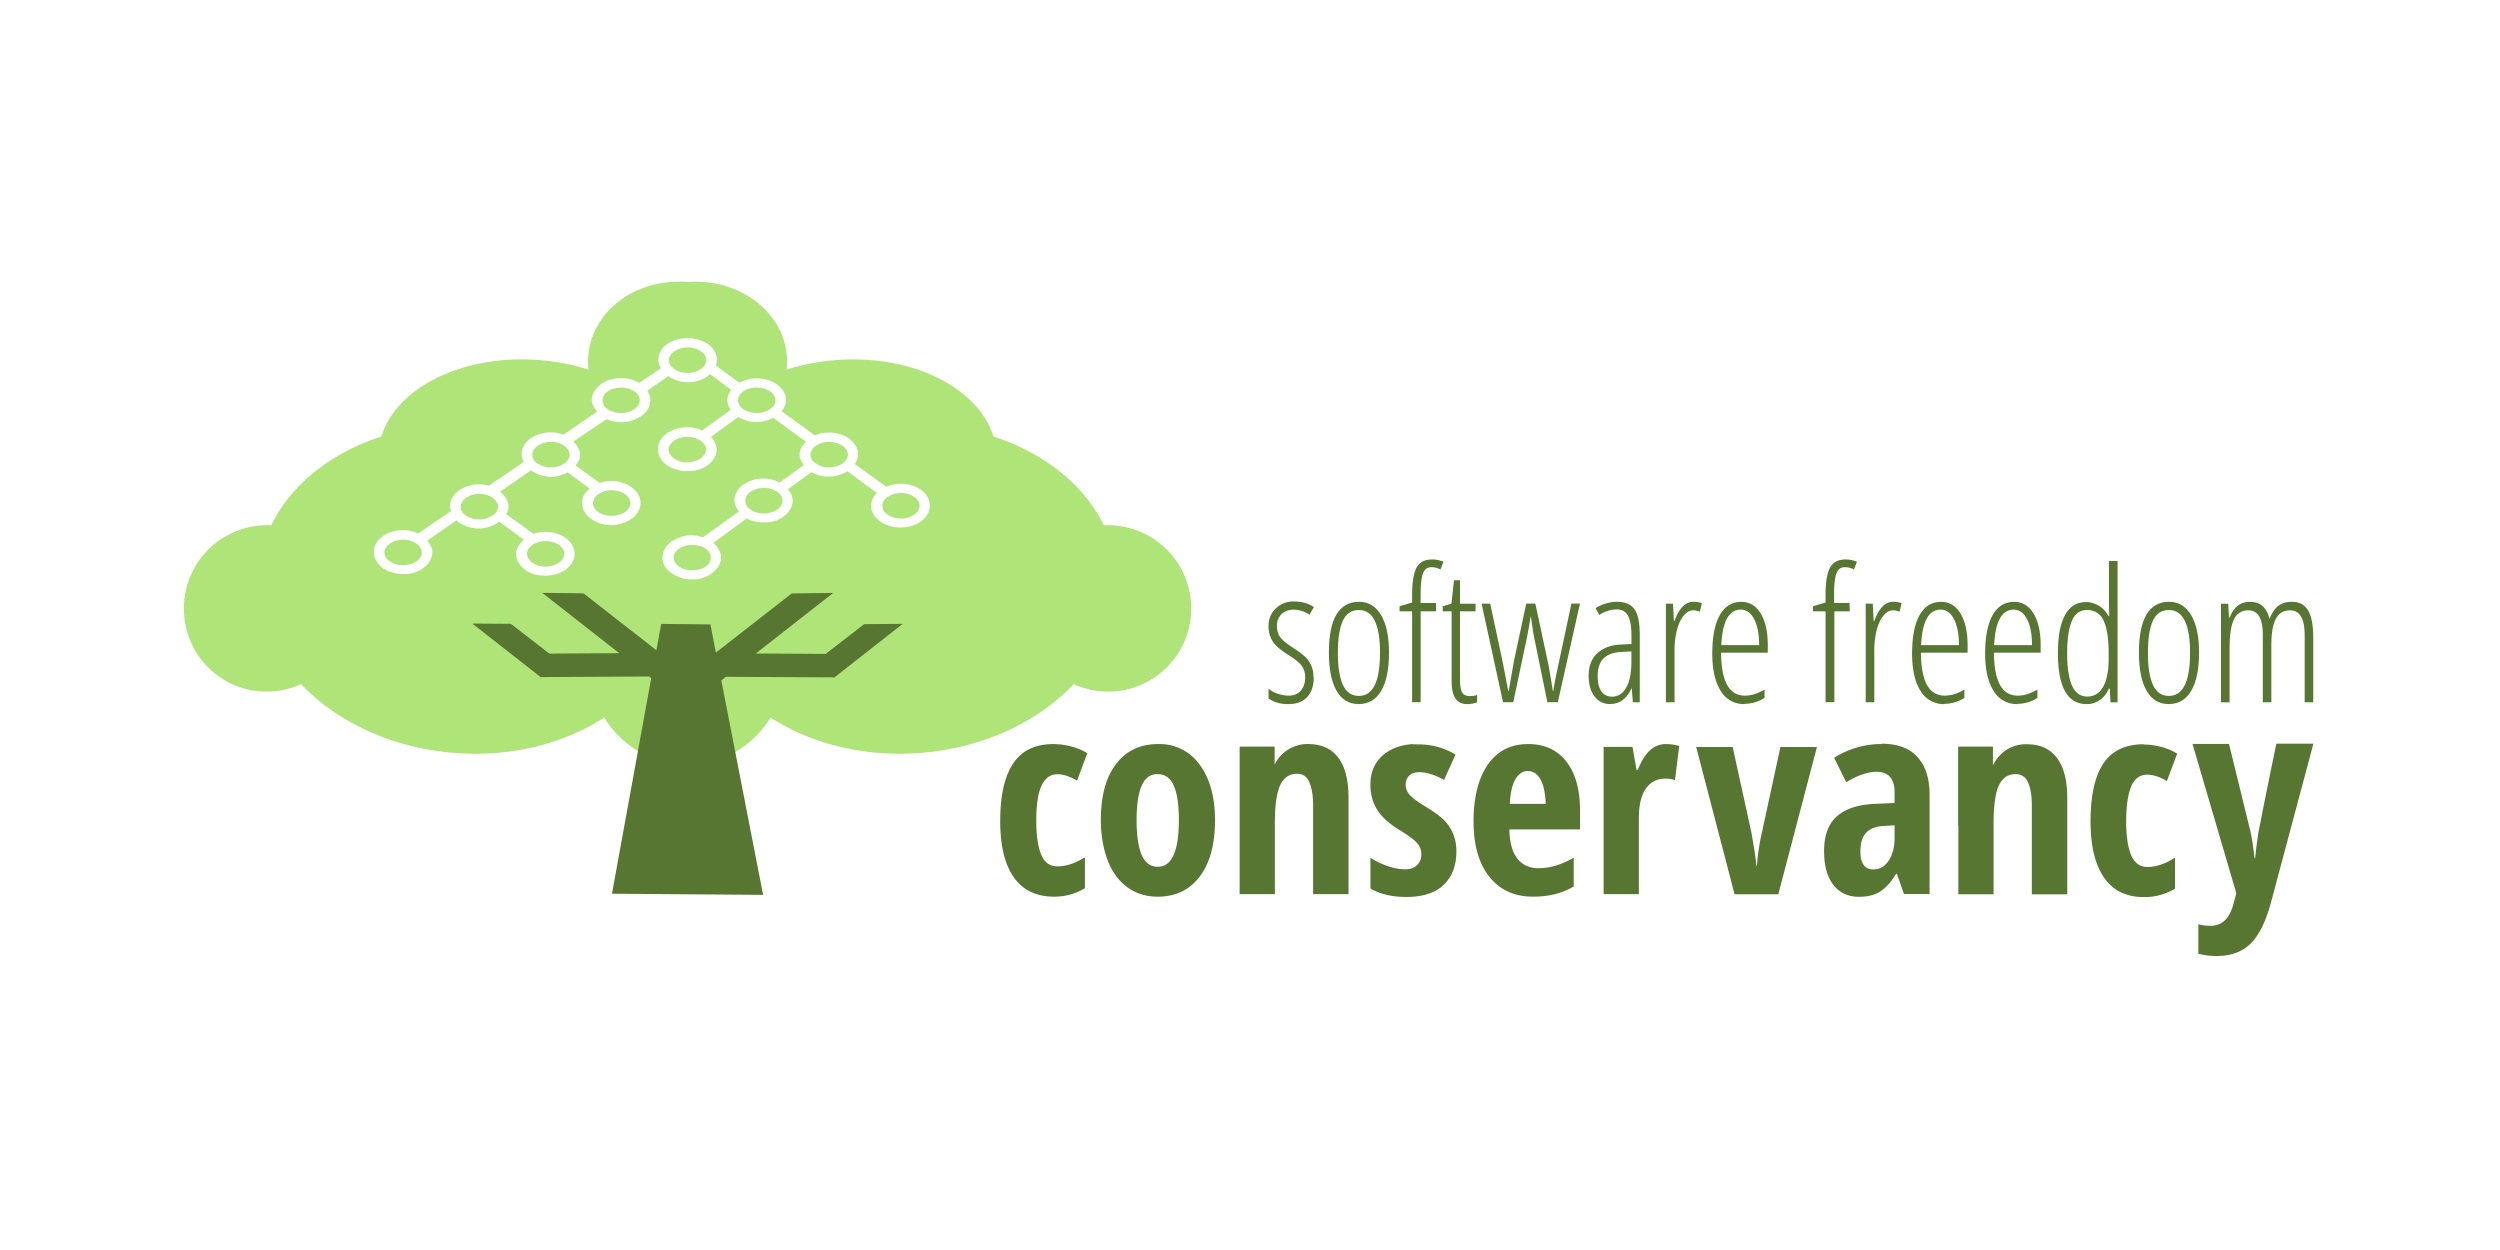 <svg xmlns="http://www.w3.org/2000/svg" xmlns:xlink="http://www.w3.org/1999/xlink" width="120" height="60" viewBox="0 0 31.75 15.875"><g transform="matrix(.326 0 0 .326 -3.58 -76.47)"><path d="M37.368 245.545c-1.828.02-3.344 1.258-3.47 2.9-.014.178-.008.353.01.525a8.46 8.46 0 0 0-1.927-.372c-2.97-.23-5.553 1.068-6.142 2.978-1.964.636-3.523 1.873-4.29 3.46-1.744-.09-3.258 1.234-3.394 2.99-.138 1.783 1.188 3.343 2.967 3.48a3.23 3.23 0 0 0 1.587-.285c1.39 1.463 3.53 2.492 5.988 2.682 2.214.172 4.27-.37 5.824-1.38.615 1.016 1.756 1.768 3.12 1.97v.033c.04-.004.08-.017.12-.022.04.005.08.018.12.022v-.033c1.366-.202 2.505-.953 3.12-1.97 1.555 1.008 3.622 1.55 5.835 1.38 2.457-.19 4.588-1.22 5.977-2.682a3.23 3.23 0 0 0 1.587.285c1.78-.138 3.116-1.7 2.978-3.48-.136-1.755-1.65-3.08-3.394-2.99-.768-1.586-2.338-2.823-4.302-3.46-.59-1.9-3.16-3.208-6.13-2.978-.682.053-1.328.18-1.927.372.02-.173.025-.347.01-.525-.127-1.632-1.653-2.87-3.48-2.9a4.27 4.27 0 0 0-.372.011c-.007.001-.015-.001-.022 0s-.015.001-.022 0a4.05 4.05 0 0 0-.372-.011zm.35 2.2h.055c.3 0 .59.087.8.24s.34.372.34.613c0 .07-.022.14-.044.208l.92.68c.19-.107.413-.175.668-.175.3 0 .59.088.8.24s.35.372.35.613c0 .158-.076.3-.175.427l1.292.94a1.41 1.41 0 0 1 .547-.109c.3 0 .602.087.8.24s.34.372.34.613c0 .136-.057.26-.13.372l1.226.887a1.43 1.43 0 0 1 .558-.12c.3 0 .59.087.8.24s.34.372.34.613-.132.46-.34.613-.49.24-.8.24-.59-.087-.8-.24-.35-.372-.35-.613c0-.186.098-.354.23-.493l-1.15-.843c-.2.126-.456.208-.733.208a1.36 1.36 0 0 1-.668-.175l-.92.668c.08.097.148.2.175.317a.52.52 0 0 1 .011.12c0 .24-.132.46-.34.613-.104.077-.226.145-.36.186a1.39 1.39 0 0 1-.208.044c-.073.01-.152.01-.23.01-.244 0-.47-.054-.657-.153l-1.292.952a.84.84 0 0 1 .274.416.57.57 0 0 1 .022.153c0 .24-.132.45-.34.602-.052.038-.104.08-.164.11a1.37 1.37 0 0 1-.405.131c-.073.012-.152.01-.23.01a1.35 1.35 0 0 1-.799-.252c-.104-.077-.193-.16-.252-.263a.71.71 0 0 1-.066-.164.65.65 0 0 1-.022-.175c0-.24.132-.46.34-.613a1.35 1.35 0 0 1 .799-.252c.155 0 .303.034.438.077l1.4-1.007a.91.91 0 0 1-.12-.197.58.58 0 0 1-.055-.23c0-.24.132-.46.34-.613a1.05 1.05 0 0 1 .164-.099c.18-.09.402-.142.635-.142a1.38 1.38 0 0 1 .624.153l.94-.68a.98.98 0 0 1-.12-.197c-.03-.07-.044-.143-.044-.22 0-.188.106-.353.24-.493l-1.27-.93a1.4 1.4 0 0 1-.646.164c-.273 0-.514-.075-.712-.197l-1.062.777c.095.102.165.22.197.35.01.043.022.086.022.13 0 .24-.132.46-.34.613-.052.038-.114.08-.175.11-.123.06-.257.1-.405.12-.074.01-.152.01-.23.01-.3 0-.59-.087-.8-.24s-.34-.372-.34-.613.132-.46.34-.613.49-.24.8-.24a1.45 1.45 0 0 1 .591.12l1.106-.8a.68.68 0 0 1-.131-.372c0-.037.004-.074.01-.11.023-.107.077-.206.142-.296l-.832-.613c-.21.2-.515.317-.865.317-.29 0-.552-.104-.755-.24l-.82.57c.073.112.12.238.12.372 0 .24-.132.45-.34.602a1.35 1.35 0 0 1-.799.252 1.43 1.43 0 0 1-.569-.12l-1.292.876c.144.143.263.308.263.504 0 .04-.002.083-.01.12-.026.113-.09.212-.164.307l.94.68c.14-.046.288-.077.45-.077a1.35 1.35 0 0 1 .799.252c.208.154.34.36.34.602s-.132.46-.34.613a1.35 1.35 0 0 1-.799.252 1.35 1.35 0 0 1-.799-.252c-.207-.154-.34-.373-.34-.613 0-.1.025-.213.077-.307.026-.047.062-.09.1-.13a1.04 1.04 0 0 1 .12-.12l-.865-.635c-.186.098-.404.175-.646.175a1.36 1.36 0 0 1-.777-.252l-1.204.832c.145.114.26.264.307.427.016.054.022.106.022.164 0 .105-.042.193-.088.285l1.062.766c.143-.048.294-.077.46-.077.3 0 .602.087.8.24s.34.372.34.613-.132.46-.34.613-.5.24-.8.24c-.155 0-.303-.014-.438-.055a1.35 1.35 0 0 1-.197-.077c-.06-.03-.112-.07-.164-.11-.208-.153-.34-.372-.34-.613 0-.215.136-.398.307-.547l-.963-.7c-.207.153-.48.263-.788.263a1.29 1.29 0 0 1-.876-.317l-1.14.788a1.06 1.06 0 0 1 .142.219c.018.037.034.07.044.11s.01.078.01.12c0 .24-.132.46-.34.613-.052.038-.104.08-.164.11-.12.06-.26.1-.405.12-.073.01-.152.01-.23.01-.3 0-.602-.088-.8-.24s-.34-.372-.34-.613.132-.46.34-.613a1.38 1.38 0 0 1 .81-.241c.216 0 .407.052.58.13l1.28-.876c-.018-.058-.044-.11-.044-.175 0-.24.132-.46.34-.613a1.35 1.35 0 0 1 .799-.252 1.52 1.52 0 0 1 .383.055l.175-.13.022-.01 1.16-.788c-.046-.093-.088-.19-.088-.296 0-.24.132-.46.34-.613a1.38 1.38 0 0 1 .81-.241 1.39 1.39 0 0 1 .482.088l.153-.1 1.16-.8c-.112-.132-.208-.28-.208-.45 0-.24.143-.46.35-.613s.49-.24.8-.24c.266 0 .505.07.7.186l.843-.57c-.055-.1-.1-.213-.1-.328 0-.24.132-.46.34-.613.194-.143.47-.22.755-.23v-.01zm.055.36c-.212 0-.408.07-.536.164-.097.072-.16.153-.186.24-.008.03-.01.056-.01.088 0 .094.036.183.11.263.025.027.055.053.088.077a.89.89 0 0 0 .383.153c.05.008.1.01.153.01a.89.89 0 0 0 .525-.164c.13-.096.197-.215.197-.34s-.067-.232-.197-.328a.89.89 0 0 0-.525-.164zm-2.595 1.566c-.212 0-.408.06-.536.153-.097.07-.153.16-.175.252a.35.35 0 0 0-.011.088c0 .094.028.183.1.263.024.026.055.053.088.077.128.095.324.153.536.153s.396-.058.525-.153.197-.215.197-.34-.067-.244-.197-.34a.89.89 0 0 0-.525-.153zm5.277 0a.89.89 0 0 0-.525.153c-.097.07-.16.16-.186.252a.31.31 0 0 0-.011.088c0 .094.036.183.11.263a.64.64 0 0 0 .088.077c.128.095.313.153.525.153s.407-.058.536-.153.197-.215.197-.34-.067-.244-.197-.34-.324-.153-.536-.153zm-2.704 1.916c-.212 0-.396.07-.525.164a.47.47 0 0 0-.186.241c-.008.03-.01.057-.01.088 0 .093.036.183.11.263a.63.63 0 0 0 .088.077.86.86 0 0 0 .372.153c.05.008.1.01.153.01.212 0 .408-.07.536-.164s.197-.214.197-.34-.068-.233-.197-.328a.93.93 0 0 0-.536-.164zm-5.3.197a.93.93 0 0 0-.536.164c-.097.07-.16.16-.186.252a.31.31 0 0 0-.011.088c0 .094.036.186.11.263.025.026.055.042.088.066a.89.89 0 0 0 .383.153c.05.008.1.01.153.01a.89.89 0 0 0 .525-.164c.13-.096.197-.204.197-.328s-.067-.244-.197-.34-.313-.164-.525-.164zm10.827 0c-.212 0-.396.07-.525.164a.48.48 0 0 0-.186.252c-.008.03-.01.057-.01.088 0 .093.036.186.11.263.025.026.055.042.088.066a.86.86 0 0 0 .372.153c.05.008.1.01.153.01.212 0 .408-.07.536-.164s.197-.204.197-.328-.068-.244-.197-.34a.93.93 0 0 0-.536-.164zm-2.54 1.795a.93.93 0 0 0-.536.164c-.097.07-.153.153-.175.24-.007.03-.01.056-.01.088 0 .094.028.183.1.263.024.026.055.053.088.077a.89.89 0 0 0 .383.153c.05.008.1.01.153.01.212 0 .407-.07.536-.164s.186-.215.186-.34-.056-.233-.186-.328a.93.93 0 0 0-.536-.164zm-5.934.088a.89.89 0 0 0-.525.164c-.097.072-.16.16-.186.252a.31.31 0 0 0-.011.088c0 .125.068.244.197.34.096.07.225.122.372.142.05.007.1.01.153.01.212 0 .407-.058.536-.153s.197-.215.197-.34-.067-.243-.197-.34-.324-.164-.536-.164zm11.276.11a.93.93 0 0 0-.536.164c-.097.07-.153.153-.175.24-.007.03-.01.056-.01.088 0 .094.028.183.1.263a.58.58 0 0 0 .088.077.89.89 0 0 0 .383.153c.05.008.1.01.153.01a.89.89 0 0 0 .525-.164c.13-.096.197-.214.197-.34s-.068-.233-.197-.328-.313-.164-.525-.164zm-16.432.033a.89.89 0 0 0-.525.164c-.097.072-.16.16-.186.252a.31.31 0 0 0-.011.088c0 .094.036.186.11.263.025.025.055.042.088.066.096.07.225.13.372.153.05.008.1.01.153.01a.93.93 0 0 0 .536-.164c.13-.095.197-.204.197-.328s-.068-.244-.197-.34-.324-.164-.536-.164zm-2.956 1.784c-.212 0-.408.07-.536.164-.097.072-.16.16-.186.252a.31.31 0 0 0-.011.088c0 .094.036.186.11.263.025.026.055.042.088.066a.9.9 0 0 0 .383.153c.05.008.1.01.153.01.212 0 .397-.07.525-.164s.197-.204.197-.328-.068-.244-.197-.34a.89.89 0 0 0-.525-.164zm5.54.055a.89.89 0 0 0-.525.164c-.097.072-.16.153-.186.24-.008.03-.01.056-.01.088 0 .062.022.13.055.186.017.03.03.05.055.077a.63.63 0 0 0 .088.077c.096.07.225.13.372.153.05.008.1.01.153.01a.93.93 0 0 0 .536-.164c.13-.095.197-.215.197-.34s-.067-.232-.197-.328-.324-.164-.536-.164zm5.715.153a.89.89 0 0 0-.525.153.48.48 0 0 0-.186.252c-.008.03-.01.057-.01.088 0 .093.036.183.11.263a.63.63 0 0 0 .088.077c.13.096.313.153.525.153s.408-.058.536-.153.186-.214.186-.34-.057-.244-.186-.34-.324-.153-.536-.153z" fill="#afe478" fill-rule="evenodd"/><g fill="#577632"><path d="M32.095 257.657l3.012 2.36-2.724.016-1.5-1.16-1.5-.01 2.68 2.1.032-.022v.006l4.174-.022.083.063-1.53 8.4 5.888.044-1.628-8.352.18-.143 4.177.022v-.006l.03.022 2.68-2.1-1.5.01-1.5 1.16-2.724-.016 3.016-2.36-1.616.02-2.955 2.305-.213-1.098-1.917-.02-.187 1.025-2.84-2.216-1.616-.02zm19.928 5.9c-.707 0-1.224.246-1.563.744s-.513 1.248-.513 2.257c0 .965.18 1.7.537 2.2s.88.744 1.563.744c.436 0 .83-.108 1.2-.33v-1.207c-.374.24-.73.356-1.075.356-.288 0-.493-.145-.62-.438s-.2-.737-.2-1.33c0-.608.06-1.06.2-1.364s.336-.455.628-.455c.22 0 .476.08.76.248l.4-1.067c-.185-.117-.395-.203-.628-.265a2.6 2.6 0 0 0-.67-.09zm4.076 0c-.7 0-1.25.262-1.645.785s-.587 1.244-.587 2.175c0 .604.1 1.136.273 1.588s.44.8.777 1.042.726.356 1.166.356c.694 0 1.24-.262 1.637-.785s.595-1.258.595-2.2c0-.9-.204-1.632-.604-2.166a1.9 1.9 0 0 0-1.612-.794zm5.854 0a1.43 1.43 0 0 0-.802.223c-.217.14-.4.335-.513.58v-.703h-1.356v.008h-.008v5.738h1.373v-2.762c0-.697.07-1.186.207-1.48s.358-.446.653-.446c.223 0 .38.1.48.322s.15.527.15.943v3.423h1.38v-3.745c0-.687-.13-1.214-.4-1.57s-.652-.53-1.174-.53zm4.085 0c-.484.03-.873.172-1.166.422-.335.285-.504.67-.504 1.158 0 .38.093.712.273.992s.477.547.893.794c.312.2.528.35.645.48s.174.28.174.455-.062.317-.174.422-.267.157-.48.157a2.14 2.14 0 0 1-.67-.132c-.253-.086-.473-.192-.66-.322v1.2c.37.223.84.33 1.406.33.64 0 1.12-.157 1.447-.47s.496-.747.496-1.306a1.78 1.78 0 0 0-.124-.678c-.08-.192-.187-.362-.33-.513s-.395-.338-.752-.554c-.295-.18-.495-.326-.604-.446s-.165-.26-.165-.413a.48.48 0 0 1 .132-.34c.087-.094.222-.14.397-.14.278 0 .6.1.967.298l.446-.984a2.76 2.76 0 0 0-1.44-.397c-.073 0-.138-.004-.207 0zm4.48 0c-.67 0-1.197.26-1.57.794s-.562 1.276-.562 2.224c0 .934.215 1.656.628 2.166s.977.76 1.695.76c.615 0 1.14-.132 1.58-.397v-1.124c-.467.278-.926.413-1.373.413-.35 0-.62-.123-.82-.372s-.304-.63-.314-1.14h2.753v-.728c0-.82-.177-1.463-.537-1.918s-.855-.678-1.48-.678zm5.383 0a.93.93 0 0 0-.628.232c-.178.155-.337.408-.488.77h-.05l-.157-.893h-1.124v5.738h1.373v-2.952c0-.5.086-.887.265-1.15s.436-.397.77-.397c.155 0 .276.024.372.058l.165-1.33c-.16-.05-.328-.074-.496-.074zm-5.4 1.05c.2 0 .376.114.496.33s.183.532.2.95H69.8c.02-.436.096-.76.223-.967s.284-.314.48-.314zm-14.52.124c.034-.005.07 0 .107 0 .285 0 .488.15.62.446s.198.74.198 1.34c0 1.2-.27 1.82-.82 1.82-.288 0-.498-.157-.628-.463s-.198-.758-.198-1.356.068-1.042.198-1.34c.114-.26.286-.414.52-.446zm28.313-1.175a3.41 3.41 0 0 0-1.86.537l.47.95c.446-.268.84-.405 1.182-.405.464 0 .703.266.703.802v.413l-.77.033c-.66.03-1.15.194-1.48.488s-.496.743-.496 1.348c0 .563.113 1 .356 1.315s.578.47 1 .47c.33 0 .602-.063.82-.2s.426-.358.628-.695h.033l.273.785h1v-3.853c0-.64-.154-1.13-.47-1.48s-.78-.52-1.4-.52zm5.647.008a1.4 1.4 0 0 0-.8.223 1.49 1.49 0 0 0-.52.604v-.736h-1.356v3.084h.008v2.67h1.373v-2.753c0-.697.07-1.195.207-1.488s.35-.438.645-.438a.5.5 0 0 1 .488.314c.1.213.15.527.15.943v3.423h1.38v-3.746c0-.687-.13-1.206-.4-1.563s-.652-.537-1.174-.537zm4.556 0c-.707 0-1.233.246-1.57.744s-.504 1.256-.504 2.266c0 .965.18 1.693.537 2.2s.87.744 1.554.744c.436 0 .838-.108 1.2-.33v-1.207c-.374.24-.73.364-1.075.364-.288 0-.5-.153-.628-.446s-.2-.737-.2-1.33c0-.608.07-1.06.198-1.364s.336-.455.628-.455c.22 0 .476.08.76.248l.4-1.067c-.185-.117-.395-.203-.628-.265a2.6 2.6 0 0 0-.67-.09zm-17.438.107l1.497 5.738h1.703l1.505-5.738h-1.422l-.794 3.663-.083.537-.04.438h-.017c-.01-.13-.04-.34-.083-.637l-.116-.678-.728-3.324zm7.73 3.05v.48c0 .374-.082.676-.232.9s-.345.34-.595.34c-.337 0-.504-.237-.504-.7 0-.32.07-.558.215-.72s.374-.256.686-.273zm11.606-3.17h1.422l.793 3.24c.08.288.143.692.2 1.2h.03c.003-.082.02-.23.046-.44l.067-.497a249.5 249.5 0 0 1 .71-3.513h1.442l-1.643 6.15c-.2.755-.464 1.298-.793 1.628s-.77.494-1.32.494a2.77 2.77 0 0 1-.726-.088v-1.15c.14.04.3.062.474.062.46 0 .762-.302.907-.907l.098-.36zm-34.235-2.585c0 .323-.085.576-.255.76s-.415.274-.736.274c-.175 0-.328-.022-.46-.067a1.09 1.09 0 0 1-.308-.15v-.393c.087.087.203.157.347.2a1.27 1.27 0 0 0 .442.08c.198 0 .354-.065.467-.195s.17-.303.17-.52a.73.73 0 0 0-.122-.43c-.082-.117-.236-.25-.465-.398-.262-.165-.44-.297-.536-.396a.99.99 0 0 1-.223-.333 1.1 1.1 0 0 1-.08-.439c0-.276.093-.504.28-.685a.98.98 0 0 1 .711-.271c.3 0 .567.073.775.22l-.173.294c-.193-.13-.4-.195-.616-.195-.198 0-.356.058-.474.175a.62.62 0 0 0-.177.462c0 .17.04.312.12.426s.25.253.5.416.43.3.524.402a1 1 0 0 1 .21.333 1.18 1.18 0 0 1 .069.419z"/><use xlink:href="#B"/><path d="M66.926 258.387h-.6v3.54h-.333v-3.54h-.488v-.2l.488-.145v-.3c0-.488.058-.84.173-1.054s.316-.322.6-.322a1.13 1.13 0 0 1 .45.088l-.117.3a.79.79 0 0 0-.34-.088c-.116 0-.203.034-.262.103s-.103.18-.13.333-.042.366-.042.637v.322h.6zm1.324 3.3c.104 0 .196-.014.276-.042v.283a.97.97 0 0 1-.4.071c-.396 0-.594-.296-.594-.888v-2.724h-.347v-.198l.34-.1.1-.913h.233v.913h.608v.297h-.608v2.63c0 .26.028.436.085.53s.156.142.297.142zm3.013.24l-.543-2.66-.1-.68h-.007l-.05.3-.08.44-.548 2.6h-.4l-.835-3.84h.336l.478 2.236.223 1.167h.02l.205-1.175.478-2.23h.354l.48 2.236c.038.167.105.557.202 1.167h.02c.007-.078.042-.274.104-.587l.6-2.816h.333l-.863 3.84zm3.33 0l-.042-.538h-.014c-.184.406-.462.608-.835.608a.72.72 0 0 1-.603-.299c-.152-.2-.228-.466-.228-.8 0-.366.1-.655.33-.87s.527-.33.923-.348l.414-.02v-.318c0-.358-.045-.62-.134-.784s-.238-.246-.446-.246a1.26 1.26 0 0 0-.672.216l-.145-.265a1.57 1.57 0 0 1 .838-.248c.316 0 .544.1.683.3s.2.532.2 1v2.614zm-.817-.216c.24 0 .427-.12.56-.356s.2-.573.2-1.007v-.4l-.4.02c-.3.017-.538.102-.688.256s-.225.38-.225.677c0 .278.05.482.15.612a.48.48 0 0 0 .403.195zm3.17-3.696c.12 0 .232.017.336.05l-.08.336a.68.68 0 0 0-.262-.053c-.13 0-.25.067-.363.2s-.2.32-.264.557a3.05 3.05 0 0 0-.096.789v2.034h-.336v-3.84h.276l.035.672h.025c.18-.498.422-.746.73-.746zM78.95 262a1.04 1.04 0 0 1-.936-.518c-.218-.346-.327-.827-.327-1.445 0-.656.097-1.156.292-1.502s.475-.518.84-.518c.318 0 .57.152.754.455s.276.712.276 1.226v.3h-1.82c.005.56.084.978.237 1.256s.386.417.697.417c.24 0 .494-.08.76-.237v.325a1.44 1.44 0 0 1-.775.23zm-.152-3.68c-.462 0-.716.46-.76 1.383h1.475c0-.422-.064-.758-.193-1.008s-.302-.375-.522-.375zm4.246.067h-.6v3.54H82.1v-3.54h-.488v-.2l.488-.145v-.3c0-.488.058-.84.173-1.054s.316-.322.6-.322a1.13 1.13 0 0 1 .45.088l-.117.3a.79.79 0 0 0-.34-.088c-.116 0-.203.034-.262.103s-.103.18-.13.333a3.7 3.7 0 0 0-.042.637v.322h.6zm1.684-.372c.12 0 .232.017.336.05l-.08.336a.68.68 0 0 0-.262-.053c-.13 0-.25.067-.363.2s-.2.32-.264.557a3.05 3.05 0 0 0-.096.789v2.034h-.336v-3.84h.276l.035.672H84c.18-.498.422-.746.73-.746zM86.734 262a1.04 1.04 0 0 1-.936-.518c-.218-.346-.327-.827-.327-1.445 0-.656.097-1.156.292-1.502s.475-.518.84-.518c.318 0 .57.152.754.455s.276.712.276 1.226v.3h-1.818c.005.56.084.978.237 1.256s.386.417.697.417c.24 0 .494-.08.76-.237v.325a1.44 1.44 0 0 1-.775.23zm-.152-3.68c-.462 0-.716.46-.76 1.383h1.475c0-.422-.064-.758-.193-1.008s-.302-.375-.522-.375zM89.58 262a1.04 1.04 0 0 1-.936-.518c-.218-.346-.327-.827-.327-1.445 0-.656.097-1.156.292-1.502s.475-.518.84-.518c.318 0 .57.152.754.455s.276.712.276 1.226v.3h-1.82c.005.56.084.978.237 1.256s.386.417.697.417c.24 0 .494-.08.76-.237v.325a1.44 1.44 0 0 1-.775.23zm-.152-3.68c-.462 0-.716.46-.76 1.383h1.475c0-.422-.064-.758-.193-1.008s-.302-.375-.522-.375zM92.27 262c-.745 0-1.118-.662-1.118-1.985 0-.65.093-1.147.28-1.488s.46-.5.824-.5c.172 0 .335.05.5.15s.278.236.37.4h.028l-.014-.428v-1.723h.336v5.505H93.2l-.028-.538h-.032c-.092.196-.2.346-.357.45a.84.84 0 0 1-.502.157zm.02-.294c.27 0 .476-.124.62-.373s.218-.615.218-1.098v-.22c0-.58-.07-1.005-.2-1.275a.67.67 0 0 0-.642-.405c-.276 0-.474.144-.594.433s-.18.707-.18 1.254.063.97.188 1.256.325.428.6.428z"/><use xlink:href="#B" x="31.557"/><path d="M100.765 261.928v-2.614c0-.644-.19-.966-.566-.966-.26 0-.446.113-.56.338s-.172.557-.172.996v2.247h-.333v-2.614c0-.325-.046-.568-.138-.727a.46.46 0 0 0-.428-.239.58.58 0 0 0-.555.347c-.116.23-.173.606-.173 1.125v2.11h-.336v-3.84h.283l.028.534h.032c.153-.406.414-.608.782-.608.212 0 .38.057.502.17s.21.278.265.495c.092-.236.205-.406.34-.51s.31-.156.524-.156c.3 0 .502.11.637.334s.202.58.202 1.07v2.508z"/></g></g><defs ><path id="B" d="M65.093 260c0 .646-.102 1.14-.306 1.484s-.496.515-.876.515-.662-.172-.86-.515-.3-.838-.3-1.484c0-1.323.392-1.985 1.175-1.985.368 0 .654.173.86.52s.308.835.308 1.465zm-1.992 0c0 .554.066.973.198 1.256s.338.425.62.425c.55 0 .824-.56.824-1.68 0-1.11-.275-1.666-.824-1.666-.288 0-.496.14-.624.417s-.193.695-.193 1.25z"/></defs></svg>